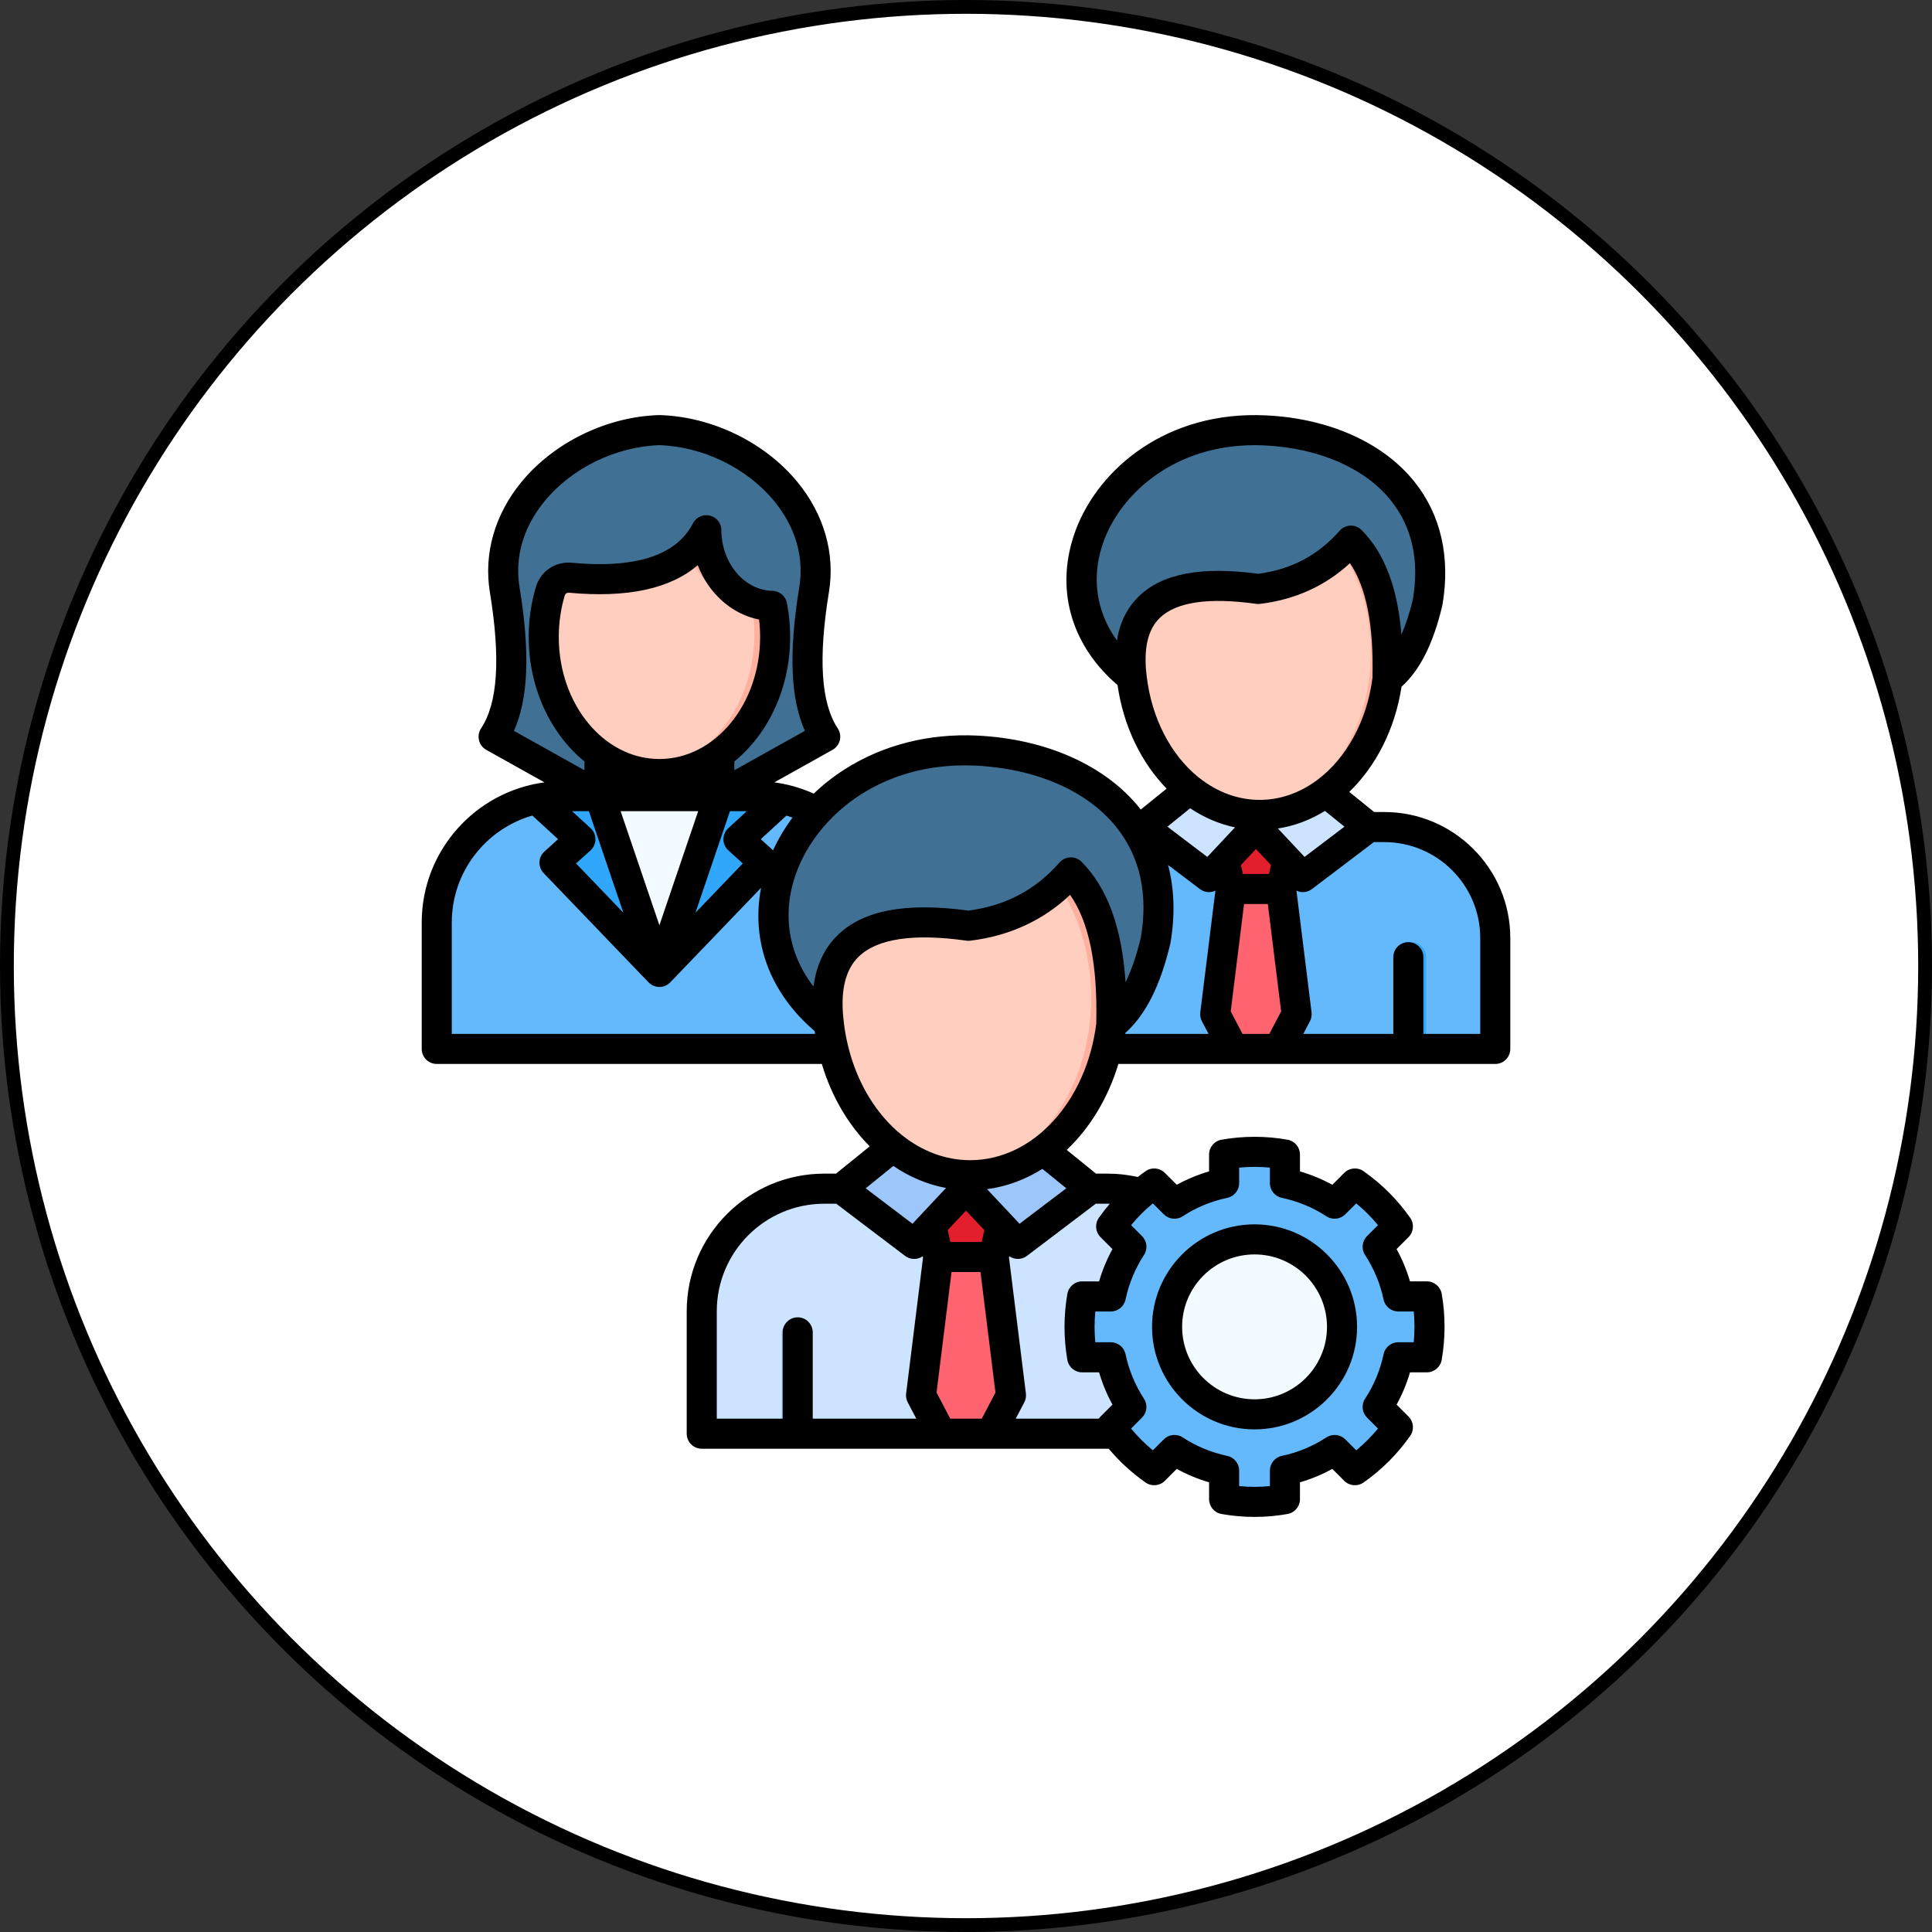 <svg width="140" height="140" viewBox="0 0 140 140" fill="none" xmlns="http://www.w3.org/2000/svg">
<rect x="0" y="0" width="140" height="140" fill="#333333" stroke="none"/>
<circle cx="70" cy="70" r="69.5" fill="white" stroke="black"/>
<g clip-path="url(#clip0_1856_14041)">
<path fill-rule="evenodd" clip-rule="evenodd" d="M108.583 67.959V76.044H73.691V67.959C73.691 63.513 77.329 59.875 81.775 59.875H100.493C104.945 59.875 108.583 63.513 108.583 67.959Z" fill="#64B9FC"/>
<path fill-rule="evenodd" clip-rule="evenodd" d="M82.906 59.876L87.713 63.518L91.138 59.876L86.757 56.754L82.906 59.876Z" fill="#CCE4FF"/>
<path fill-rule="evenodd" clip-rule="evenodd" d="M99.364 59.876L94.556 63.518L91.137 59.876L95.513 56.754L99.364 59.876Z" fill="#CCE4FF"/>
<path fill-rule="evenodd" clip-rule="evenodd" d="M92.771 76.043L94.101 73.517L93.536 68.95L92.967 64.383H91.135H89.298L88.733 68.95L88.164 73.517L89.494 76.043H92.771Z" fill="#FE646F"/>
<path fill-rule="evenodd" clip-rule="evenodd" d="M91.138 64.384H92.97L93.424 62.307L91.138 59.875L88.848 62.307L89.301 64.384H91.138Z" fill="#E41F2D"/>
<path d="M103.341 69.356V76.045H101.145V69.356C101.145 68.75 101.635 68.258 102.243 68.258C102.85 68.258 103.341 68.75 103.341 69.356Z" fill="#31A7FB"/>
<path fill-rule="evenodd" clip-rule="evenodd" d="M91.408 58.986C96.602 58.986 100.835 53.73 100.835 47.286C100.835 40.838 96.602 35.582 91.408 35.582C86.218 35.582 81.981 40.838 81.981 47.286C81.981 53.73 86.218 58.986 91.408 58.986Z" fill="#FFCEBF"/>
<path fill-rule="evenodd" clip-rule="evenodd" d="M91.407 35.582C96.614 35.582 100.834 40.821 100.834 47.286C100.834 53.748 96.614 58.986 91.407 58.986C91.158 58.986 90.909 58.973 90.664 58.951C95.52 58.479 99.344 53.436 99.344 47.286C99.344 41.132 95.52 36.089 90.664 35.617C90.909 35.595 91.158 35.582 91.407 35.582Z" fill="#FFB09E"/>
<path fill-rule="evenodd" clip-rule="evenodd" d="M82.076 48.953C73.92 42.452 80.417 30.396 91.837 30.956C98.97 31.308 105 35.617 103.648 43.492C102.972 46.325 101.976 48.113 100.722 49.069C100.864 43.746 99.757 41.1 98.058 38.992C96.36 40.931 94.154 42.167 91.299 42.518C84.273 41.531 81.445 43.87 82.076 48.953Z" fill="#407093"/>
<path fill-rule="evenodd" clip-rule="evenodd" d="M35.562 53.283L43.318 57.619H47.649H51.981L59.736 53.283C58.157 50.891 58.197 47.035 58.927 42.562C59.941 36.363 53.924 31.129 47.649 30.938C41.379 31.129 35.362 36.363 36.372 42.562C37.101 47.035 37.146 50.891 35.562 53.283Z" fill="#407093"/>
<path fill-rule="evenodd" clip-rule="evenodd" d="M31.418 76.045H63.881V66.831C63.881 61.766 59.736 57.621 54.671 57.621H40.632C35.567 57.621 31.418 61.766 31.418 66.831L31.418 76.045Z" fill="#64B9FC"/>
<path fill-rule="evenodd" clip-rule="evenodd" d="M47.651 70.433L52.009 57.621H43.293L47.651 70.433Z" fill="#F2FBFF"/>
<path fill-rule="evenodd" clip-rule="evenodd" d="M43.281 51.016H52.015V57.619H43.281V51.016Z" fill="#FFCEBF"/>
<path fill-rule="evenodd" clip-rule="evenodd" d="M55.657 43.658C55.799 44.387 55.875 45.148 55.875 45.926C55.875 51.445 52.099 55.918 47.444 55.918C42.788 55.918 39.008 51.445 39.008 45.926C39.008 44.757 39.181 43.636 39.492 42.595C39.684 41.955 40.284 41.546 40.947 41.608C46.239 42.097 49.458 40.874 50.863 38.148C50.872 41.163 53.007 43.609 55.657 43.658Z" fill="#FFCEBF"/>
<path fill-rule="evenodd" clip-rule="evenodd" d="M40.002 62.468L47.651 70.433L43.293 57.621H43.031H40.634C39.971 57.621 39.322 57.692 38.699 57.826L41.892 60.761L40.002 62.468Z" fill="#31A7FB"/>
<path fill-rule="evenodd" clip-rule="evenodd" d="M55.297 62.468L47.648 70.433L52.006 57.621H52.273H54.666C55.333 57.621 55.978 57.692 56.605 57.826L53.412 60.761L55.297 62.468Z" fill="#31A7FB"/>
<path fill-rule="evenodd" clip-rule="evenodd" d="M89.264 95.16V104.09H50.734V95.16C50.734 90.251 54.751 86.231 59.664 86.231H80.334C85.248 86.231 89.264 90.251 89.264 95.16Z" fill="#CCE4FF"/>
<path fill-rule="evenodd" clip-rule="evenodd" d="M60.91 86.231L66.22 90.255L70 86.231L65.166 82.789L60.91 86.231Z" fill="#9DC6FB"/>
<path fill-rule="evenodd" clip-rule="evenodd" d="M79.089 86.231L73.78 90.255L70 86.231L74.834 82.789L79.089 86.231Z" fill="#9DC6FB"/>
<path fill-rule="evenodd" clip-rule="evenodd" d="M71.81 104.093L73.278 101.3L72.65 96.262L72.023 91.219H70H67.977L67.35 96.262L66.723 101.3L68.19 104.093H71.81Z" fill="#FE646F"/>
<path fill-rule="evenodd" clip-rule="evenodd" d="M69.999 91.216H72.022L72.524 88.921L69.999 86.231L67.473 88.921L67.975 91.216H69.999Z" fill="#E41F2D"/>
<path d="M58.831 96.705V104.091H56.633V96.705C56.633 96.098 57.126 95.606 57.731 95.606C58.338 95.606 58.831 96.098 58.831 96.705Z" fill="#9DC6FB"/>
<path fill-rule="evenodd" clip-rule="evenodd" d="M70.301 85.252C76.033 85.252 80.711 79.444 80.711 72.329C80.711 65.21 76.033 59.406 70.301 59.406C64.569 59.406 59.891 65.21 59.891 72.329C59.891 79.444 64.569 85.252 70.301 85.252Z" fill="#FFCEBF"/>
<path fill-rule="evenodd" clip-rule="evenodd" d="M70.303 59.406C76.053 59.406 80.713 65.192 80.713 72.329C80.713 79.466 76.053 85.252 70.303 85.252C70.027 85.252 69.752 85.239 69.481 85.212C74.843 84.692 79.068 79.12 79.068 72.329C79.068 65.534 74.843 59.967 69.481 59.446C69.752 59.419 70.027 59.406 70.303 59.406Z" fill="#FFB09E"/>
<path fill-rule="evenodd" clip-rule="evenodd" d="M59.999 74.172C50.994 66.994 58.167 53.68 70.779 54.298C78.654 54.685 85.316 59.443 83.822 68.141C83.074 71.272 81.976 73.247 80.588 74.305C80.744 68.422 79.521 65.5 77.645 63.174C75.772 65.313 73.335 66.683 70.183 67.065C62.423 65.976 59.301 68.564 59.999 74.172Z" fill="#407093"/>
<path fill-rule="evenodd" clip-rule="evenodd" d="M93.251 83.743V85.828C94.563 86.104 95.786 86.62 96.871 87.332L98.347 85.855C99.566 86.709 100.628 87.772 101.482 88.99L100.006 90.467C100.718 91.552 101.233 92.775 101.509 94.087H103.595C103.724 94.807 103.786 95.55 103.786 96.306C103.786 97.062 103.724 97.804 103.595 98.525H101.509C101.233 99.837 100.718 101.059 100.006 102.145L101.482 103.621C100.628 104.839 99.566 105.902 98.347 106.756L96.871 105.284C95.786 105.991 94.558 106.507 93.251 106.783V108.873C92.531 108.997 91.788 109.064 91.032 109.064C90.276 109.064 89.533 108.997 88.813 108.873V106.783C87.501 106.507 86.278 105.991 85.193 105.284L83.717 106.756C82.498 105.902 81.435 104.839 80.577 103.621L82.053 102.144C81.346 101.059 80.831 99.836 80.555 98.524H78.465C78.34 97.804 78.273 97.061 78.273 96.305C78.273 95.549 78.34 94.807 78.465 94.086H80.555C80.831 92.774 81.346 91.552 82.053 90.466L80.577 88.99C81.435 87.772 82.498 86.709 83.717 85.855L85.193 87.331C86.278 86.62 87.501 86.104 88.813 85.828V83.743C89.533 83.614 90.276 83.547 91.032 83.547C91.788 83.547 92.531 83.614 93.251 83.743Z" fill="#64B9FC"/>
<path fill-rule="evenodd" clip-rule="evenodd" d="M91.033 89.926C94.555 89.926 97.41 92.781 97.41 96.303C97.41 99.825 94.555 102.68 91.033 102.68C87.511 102.68 84.656 99.825 84.656 96.303C84.656 92.781 87.511 89.926 91.033 89.926Z" fill="#F2FBFF"/>
<path fill-rule="evenodd" clip-rule="evenodd" d="M55.659 43.658C55.801 44.387 55.877 45.148 55.877 45.926C55.877 51.444 52.101 55.918 47.445 55.918C47.241 55.918 47.041 55.909 46.836 55.896C51.212 55.527 54.663 51.205 54.663 45.926C54.663 45.148 54.587 44.388 54.444 43.658C52.234 43.618 50.38 41.902 49.824 39.58C50.242 39.162 50.589 38.682 50.865 38.148C50.874 41.163 53.008 43.609 55.659 43.658Z" fill="#FFB09E"/>
<path fill-rule="evenodd" clip-rule="evenodd" d="M91.034 89.926C94.556 89.926 97.411 92.781 97.411 96.303C97.411 99.825 94.556 102.68 91.034 102.68C90.883 102.68 90.736 102.675 90.594 102.666C93.907 102.439 96.526 99.678 96.526 96.303C96.526 92.932 93.907 90.17 90.594 89.944C90.736 89.93 90.883 89.926 91.034 89.926Z" fill="#CCE4FF"/>
<path d="M100.312 58.842H99.576L97.773 57.384C99.71 55.514 101.09 52.83 101.561 49.761C102.886 48.573 103.855 46.651 104.51 43.904C104.516 43.882 104.521 43.858 104.524 43.835C105.116 40.387 104.411 37.296 102.486 34.896C100.218 32.071 96.31 30.322 91.763 30.101C84.522 29.742 79.618 33.998 77.966 38.372C76.404 42.51 77.533 46.691 80.981 49.641C81.414 52.645 82.709 55.272 84.538 57.148L82.663 58.664C82.638 58.631 82.615 58.597 82.588 58.564C80.106 55.467 75.819 53.55 70.827 53.304C67.323 53.134 64.006 53.973 61.233 55.734C60.411 56.255 59.652 56.852 58.966 57.508C58.145 57.139 57.278 56.877 56.389 56.733C56.389 56.733 56.388 56.733 56.388 56.732C56.296 56.718 56.204 56.705 56.112 56.693L60.329 54.337C60.594 54.188 60.785 53.937 60.856 53.644C60.927 53.35 60.874 53.038 60.708 52.785C59.493 50.945 59.284 47.714 60.068 42.903C60.527 40.103 59.711 37.267 57.773 34.912C55.41 32.046 51.596 30.193 47.816 30.079C47.794 30.078 47.772 30.078 47.75 30.079C43.973 30.193 40.162 32.046 37.799 34.91C35.859 37.264 35.041 40.102 35.497 42.903C36.282 47.717 36.073 50.95 34.859 52.783C34.691 53.038 34.638 53.348 34.71 53.643C34.78 53.937 34.972 54.188 35.237 54.337L39.455 56.693C34.442 57.357 30.559 61.657 30.559 66.85V76.01C30.559 76.612 31.047 77.098 31.649 77.098H59.552C60.257 79.456 61.47 81.507 63.025 83.068L60.58 85.047H59.727C54.231 85.047 49.762 89.518 49.762 95.013V103.89C49.762 104.491 50.248 104.98 50.85 104.98H80.343C81.122 105.909 82.016 106.731 83.013 107.429C83.446 107.732 84.034 107.682 84.408 107.308L85.274 106.442C86.016 106.851 86.799 107.177 87.615 107.414V108.636C87.615 109.165 87.992 109.616 88.511 109.709C89.296 109.85 90.102 109.921 90.91 109.921C91.719 109.921 92.524 109.85 93.303 109.709C93.823 109.616 94.2 109.164 94.2 108.636V107.414C95.016 107.177 95.8 106.851 96.544 106.441L97.411 107.308C97.785 107.682 98.373 107.732 98.807 107.429C100.126 106.505 101.264 105.366 102.191 104.045C102.493 103.613 102.442 103.024 102.068 102.65L101.202 101.784C101.612 101.042 101.937 100.259 102.174 99.445H103.398C103.928 99.445 104.38 99.063 104.471 98.54C104.608 97.748 104.677 96.945 104.677 96.148C104.677 95.326 104.608 94.519 104.471 93.751C104.377 93.232 103.925 92.853 103.398 92.853H102.174C101.937 92.042 101.612 91.259 101.202 90.514L102.068 89.647C102.442 89.274 102.493 88.685 102.191 88.251C101.265 86.932 100.126 85.793 98.807 84.868C98.373 84.564 97.785 84.616 97.412 84.989L96.546 85.853C95.8 85.445 95.017 85.121 94.2 84.884V83.66C94.2 83.133 93.823 82.68 93.303 82.588C91.733 82.306 90.077 82.308 88.511 82.588C87.992 82.68 87.614 83.133 87.614 83.66V84.884C86.8 85.121 86.017 85.445 85.274 85.853L84.407 84.989C84.032 84.616 83.444 84.564 83.012 84.868C82.819 85.003 82.632 85.145 82.446 85.288C81.734 85.129 81.005 85.046 80.274 85.046H79.422L77.299 83.328C78.983 81.734 80.294 79.58 81.041 77.098H89.377C89.378 77.098 89.38 77.099 89.381 77.099C89.383 77.099 89.384 77.098 89.386 77.098H92.631C92.633 77.098 92.636 77.099 92.638 77.099C92.639 77.099 92.641 77.098 92.642 77.098H108.352C108.954 77.098 109.442 76.611 109.442 76.009V67.972C109.442 62.938 105.347 58.842 100.312 58.842ZM80.937 46.41C79.399 44.287 79.039 41.699 80.006 39.141C81.322 35.653 85.183 32.259 90.922 32.259C91.164 32.259 91.409 32.266 91.657 32.278C95.581 32.47 98.908 33.92 100.786 36.261C102.325 38.179 102.862 40.592 102.383 43.433C102.147 44.411 101.871 45.261 101.553 45.983C101.271 42.561 100.317 40.068 98.667 38.41C98.455 38.196 98.165 38.079 97.861 38.089C97.558 38.098 97.274 38.232 97.076 38.458C95.514 40.238 93.584 41.259 91.181 41.58C87.043 41.02 84.201 41.563 82.497 43.241C81.667 44.058 81.146 45.119 80.937 46.41ZM83.091 48.983C83.089 48.969 83.089 48.955 83.088 48.941C83.073 48.828 83.062 48.719 83.053 48.612C83.052 48.602 83.05 48.593 83.05 48.584C83.044 48.517 83.039 48.451 83.034 48.386C83.03 48.322 83.027 48.256 83.023 48.191C82.949 46.665 83.284 45.525 84.025 44.794C85.218 43.621 87.571 43.274 91.023 43.757C91.117 43.771 91.212 43.773 91.306 43.76C93.849 43.452 96.037 42.46 97.824 40.808C99.016 42.584 99.55 45.32 99.454 49.12C99.052 52.261 97.556 54.938 95.482 56.499C95.448 56.521 95.415 56.546 95.382 56.573C94.172 57.455 92.773 57.962 91.281 57.962C89.693 57.962 88.207 57.39 86.942 56.398C86.895 56.356 86.847 56.319 86.797 56.286C84.842 54.681 83.448 52.055 83.091 48.983ZM97.424 59.904L94.534 62.095L94.076 61.607C94.073 61.604 94.071 61.602 94.069 61.599L92.603 60.036C93.817 59.849 94.965 59.41 96.011 58.761L97.424 59.904ZM92.097 62.683L91.955 63.33H90.063L89.923 62.684L91.011 61.524L92.097 62.683ZM89.495 59.954L87.964 61.585C87.95 61.599 87.937 61.613 87.925 61.627L87.485 62.096L84.596 59.904L86.244 58.57C87.242 59.238 88.337 59.712 89.495 59.954ZM56.989 59.101C57.138 59.143 57.285 59.191 57.431 59.243C56.873 59.99 56.399 60.786 56.02 61.618L55.128 60.81L56.989 59.101ZM37.239 52.96C38.291 50.622 38.417 47.268 37.648 42.552C37.194 39.768 38.395 37.613 39.48 36.297C41.448 33.909 44.627 32.364 47.783 32.258C50.943 32.364 54.124 33.911 56.09 36.298C57.175 37.614 58.373 39.77 57.918 42.552C57.149 47.264 57.277 50.619 58.326 52.96L53.213 55.815V55.182C55.657 53.187 57.258 49.886 57.258 46.157C57.258 45.325 57.179 44.495 57.021 43.693C56.923 43.19 56.485 42.823 55.972 42.814C53.94 42.776 52.279 40.805 52.273 38.419C52.271 37.916 51.925 37.48 51.437 37.362C50.947 37.246 50.442 37.477 50.212 37.925C49.021 40.248 46.064 41.209 41.431 40.78C40.241 40.669 39.176 41.39 38.834 42.532C38.488 43.696 38.312 44.916 38.312 46.157C38.312 49.886 39.912 53.184 42.353 55.18V55.815L37.239 52.96ZM52.781 61.624L53.823 62.569L50.394 66.14L52.895 58.781H54.116L52.775 60.014C52.549 60.222 52.421 60.514 52.422 60.821C52.424 61.127 52.553 61.418 52.781 61.624ZM42.796 60.013L41.452 58.781H42.671L45.172 66.14L41.743 62.569L42.79 61.626C43.017 61.42 43.147 61.127 43.148 60.821C43.15 60.514 43.022 60.22 42.796 60.013ZM40.491 46.157C40.491 45.127 40.638 44.116 40.923 43.154C40.962 43.026 41.065 42.95 41.196 42.95C41.207 42.95 41.218 42.95 41.229 42.951C45.45 43.341 48.574 42.67 50.562 40.953C51.337 42.978 53.004 44.5 55.005 44.894C55.055 45.311 55.08 45.733 55.08 46.157C55.08 51.034 51.807 55.001 47.783 55.001C43.763 55.001 40.491 51.034 40.491 46.157ZM44.973 58.781H50.593L47.783 67.046L44.973 58.781ZM32.737 74.92V66.85C32.737 63.175 35.208 60.069 38.575 59.098L40.44 60.81L39.45 61.705C39.231 61.903 39.102 62.181 39.091 62.475C39.081 62.77 39.191 63.056 39.395 63.269L46.997 71.185C47.014 71.204 47.033 71.221 47.052 71.236L47.071 71.255C47.114 71.291 47.158 71.324 47.205 71.353C47.209 71.355 47.212 71.36 47.217 71.361C47.222 71.364 47.228 71.367 47.233 71.371C47.267 71.391 47.303 71.408 47.339 71.425C47.345 71.427 47.35 71.43 47.356 71.433C47.397 71.45 47.439 71.464 47.481 71.477L47.518 71.486C47.549 71.494 47.581 71.5 47.613 71.506C47.626 71.508 47.64 71.511 47.654 71.513C47.696 71.517 47.738 71.52 47.78 71.52H47.783H47.786C47.828 71.52 47.87 71.517 47.913 71.513C47.927 71.511 47.941 71.508 47.953 71.506C47.986 71.5 48.017 71.494 48.048 71.486C48.061 71.483 48.073 71.48 48.086 71.477C48.128 71.464 48.17 71.45 48.211 71.433C48.217 71.43 48.221 71.427 48.228 71.425C48.264 71.408 48.299 71.391 48.334 71.371C48.338 71.367 48.345 71.364 48.349 71.361C48.354 71.36 48.357 71.355 48.362 71.353C48.409 71.324 48.454 71.291 48.496 71.255C48.502 71.249 48.508 71.243 48.515 71.238C48.533 71.221 48.552 71.204 48.569 71.185L55.149 64.336C54.408 68.202 55.788 71.954 59.033 74.714C59.042 74.783 59.052 74.851 59.063 74.92H32.737V74.92ZM64.734 84.489C65.898 85.279 67.186 85.831 68.553 86.085L66.121 88.677L62.732 86.109L64.734 84.489ZM65.778 101.621L66.398 102.8H58.894V96.546C58.894 95.946 58.406 95.458 57.804 95.458C57.202 95.458 56.714 95.946 56.714 96.546V102.8H51.941V95.013C51.941 90.72 55.434 87.227 59.727 87.227H60.599L65.585 91.006C65.781 91.154 66.013 91.227 66.243 91.227C66.461 91.227 66.678 91.162 66.862 91.034L66.885 91.138L65.661 100.978C65.634 101.2 65.675 101.424 65.778 101.621ZM71.142 102.8H68.859L67.866 100.91L68.951 92.177H71.05L72.135 100.91L71.142 102.8ZM68.677 89.137L70.001 87.729L71.325 89.137L71.136 89.998H68.865L68.677 89.137ZM71.526 86.17C72.957 85.983 74.309 85.474 75.534 84.702L77.269 86.109L73.88 88.677L71.526 86.17ZM81.561 94.168C81.804 93.014 82.253 91.929 82.897 90.94C83.18 90.508 83.119 89.939 82.755 89.574L81.962 88.78C82.437 88.203 82.966 87.676 83.541 87.202L84.337 87.996C84.7 88.359 85.269 88.418 85.701 88.138C86.69 87.492 87.775 87.043 88.928 86.801C89.433 86.695 89.793 86.249 89.793 85.735V84.61C90.531 84.538 91.282 84.538 92.022 84.61V85.735C92.022 86.249 92.382 86.695 92.887 86.801C94.044 87.045 95.131 87.494 96.118 88.138C96.55 88.418 97.118 88.359 97.483 87.996L98.278 87.202C98.854 87.676 99.381 88.203 99.855 88.779L99.059 89.574C98.696 89.939 98.635 90.508 98.918 90.94C99.566 91.935 100.017 93.022 100.259 94.168C100.363 94.672 100.809 95.034 101.324 95.034H102.447C102.481 95.398 102.498 95.771 102.498 96.149C102.498 96.52 102.479 96.893 102.445 97.265H101.324C100.809 97.265 100.363 97.627 100.259 98.131C100.015 99.286 99.565 100.372 98.919 101.356C98.635 101.788 98.695 102.358 99.059 102.723L99.855 103.519C99.381 104.094 98.855 104.621 98.28 105.095L97.484 104.3C97.119 103.935 96.549 103.876 96.118 104.158C95.128 104.804 94.041 105.256 92.887 105.498C92.382 105.604 92.022 106.048 92.022 106.564V107.689C91.285 107.76 90.532 107.76 89.793 107.689V106.564C89.793 106.048 89.433 105.604 88.928 105.498C87.772 105.254 86.688 104.804 85.703 104.158C85.271 103.876 84.7 103.934 84.335 104.3L83.54 105.095C82.964 104.621 82.437 104.094 81.962 103.519L82.755 102.723C83.119 102.36 83.18 101.791 82.897 101.359C82.253 100.37 81.804 99.283 81.561 98.131C81.455 97.627 81.01 97.265 80.494 97.265H79.37C79.334 96.893 79.317 96.52 79.317 96.149C79.317 95.779 79.334 95.405 79.37 95.034H80.494C81.01 95.034 81.455 94.672 81.561 94.168ZM79.403 87.227H80.274C80.323 87.227 80.371 87.229 80.419 87.229C80.142 87.556 79.875 87.896 79.626 88.25C79.322 88.684 79.371 89.273 79.747 89.647L80.613 90.514C80.206 91.258 79.881 92.041 79.644 92.854H78.417C77.887 92.854 77.433 93.236 77.344 93.758C77.207 94.549 77.138 95.353 77.138 96.149C77.138 96.946 77.207 97.75 77.344 98.541C77.433 99.063 77.887 99.445 78.417 99.445H79.644C79.881 100.258 80.206 101.041 80.613 101.783L79.747 102.65C79.701 102.697 79.658 102.747 79.621 102.8H73.603L74.224 101.621C74.327 101.424 74.367 101.2 74.341 100.979L73.117 91.138L73.14 91.034C73.324 91.162 73.541 91.227 73.759 91.227C73.988 91.227 74.221 91.154 74.417 91.006L79.403 87.227ZM79.438 74.184C78.732 79.781 74.904 84.071 70.302 84.071C68.508 84.071 66.829 83.419 65.406 82.291C65.377 82.268 65.349 82.245 65.317 82.223C63.499 80.747 62.111 78.488 61.456 75.805C61.45 75.777 61.444 75.748 61.436 75.72C61.307 75.179 61.208 74.622 61.141 74.05C61.141 74.037 61.141 74.026 61.14 74.014C61.129 73.918 61.119 73.826 61.11 73.734C61.105 73.686 61.099 73.639 61.096 73.591C61.09 73.537 61.088 73.483 61.083 73.429C61.077 73.338 61.071 73.248 61.066 73.156C60.987 71.448 61.367 70.165 62.208 69.338C63.549 68.019 66.181 67.623 70.03 68.164C70.124 68.177 70.22 68.177 70.314 68.166C73.149 67.818 75.576 66.703 77.544 64.844C78.922 66.82 79.544 69.894 79.438 74.184ZM78.372 62.447C78.158 62.234 77.865 62.114 77.564 62.128C77.263 62.137 76.978 62.271 76.779 62.499C75.042 64.484 72.884 65.625 70.188 65.986C65.645 65.37 62.534 65.959 60.678 67.785C59.724 68.726 59.147 69.967 58.95 71.492C57.091 69.077 56.628 66.09 57.743 63.138C59.211 59.247 63.515 55.461 69.91 55.461C70.177 55.461 70.447 55.469 70.721 55.481C75.089 55.697 78.796 57.317 80.889 59.929C82.609 62.073 83.208 64.766 82.671 67.935C82.366 69.211 81.994 70.293 81.562 71.179C81.297 67.201 80.243 64.328 78.372 62.447ZM87.094 74.001L87.577 74.92H81.534C81.537 74.897 81.542 74.873 81.545 74.85C83.008 73.555 84.075 71.442 84.8 68.408C84.804 68.384 84.809 68.363 84.814 68.339C85.16 66.32 85.098 64.415 84.644 62.677L86.949 64.425C87.145 64.575 87.376 64.646 87.607 64.646C87.767 64.646 87.926 64.61 88.073 64.542L86.977 73.359C86.949 73.58 86.991 73.805 87.094 74.001ZM91.98 74.92H90.038L89.182 73.29L90.149 65.508H91.871L92.836 73.29L91.98 74.92ZM107.264 74.92H103.144V69.36C103.144 68.758 102.656 68.272 102.054 68.272C101.452 68.272 100.964 68.758 100.964 69.36V74.92H94.442L94.924 74.001C95.028 73.805 95.069 73.58 95.041 73.359L93.946 64.541C94.093 64.61 94.252 64.646 94.411 64.646C94.642 64.646 94.873 64.574 95.069 64.425L99.556 61.022H100.312C104.145 61.022 107.264 64.139 107.264 67.972V74.92H107.264ZM90.91 103.578C95.007 103.578 98.338 100.245 98.338 96.149C98.338 92.053 95.007 88.721 90.91 88.721C86.813 88.721 83.481 92.053 83.481 96.149C83.481 100.245 86.813 103.578 90.91 103.578ZM90.91 90.9C93.804 90.9 96.159 93.254 96.159 96.149C96.159 99.043 93.804 101.399 90.91 101.399C88.016 101.399 85.661 99.043 85.661 96.149C85.661 93.254 88.016 90.9 90.91 90.9Z" fill="black"/>
</g>
<defs>
<clipPath id="clip0_1856_14041">
<rect width="80" height="80" fill="white" transform="translate(30 30)"/>
</clipPath>
</defs>
</svg>
